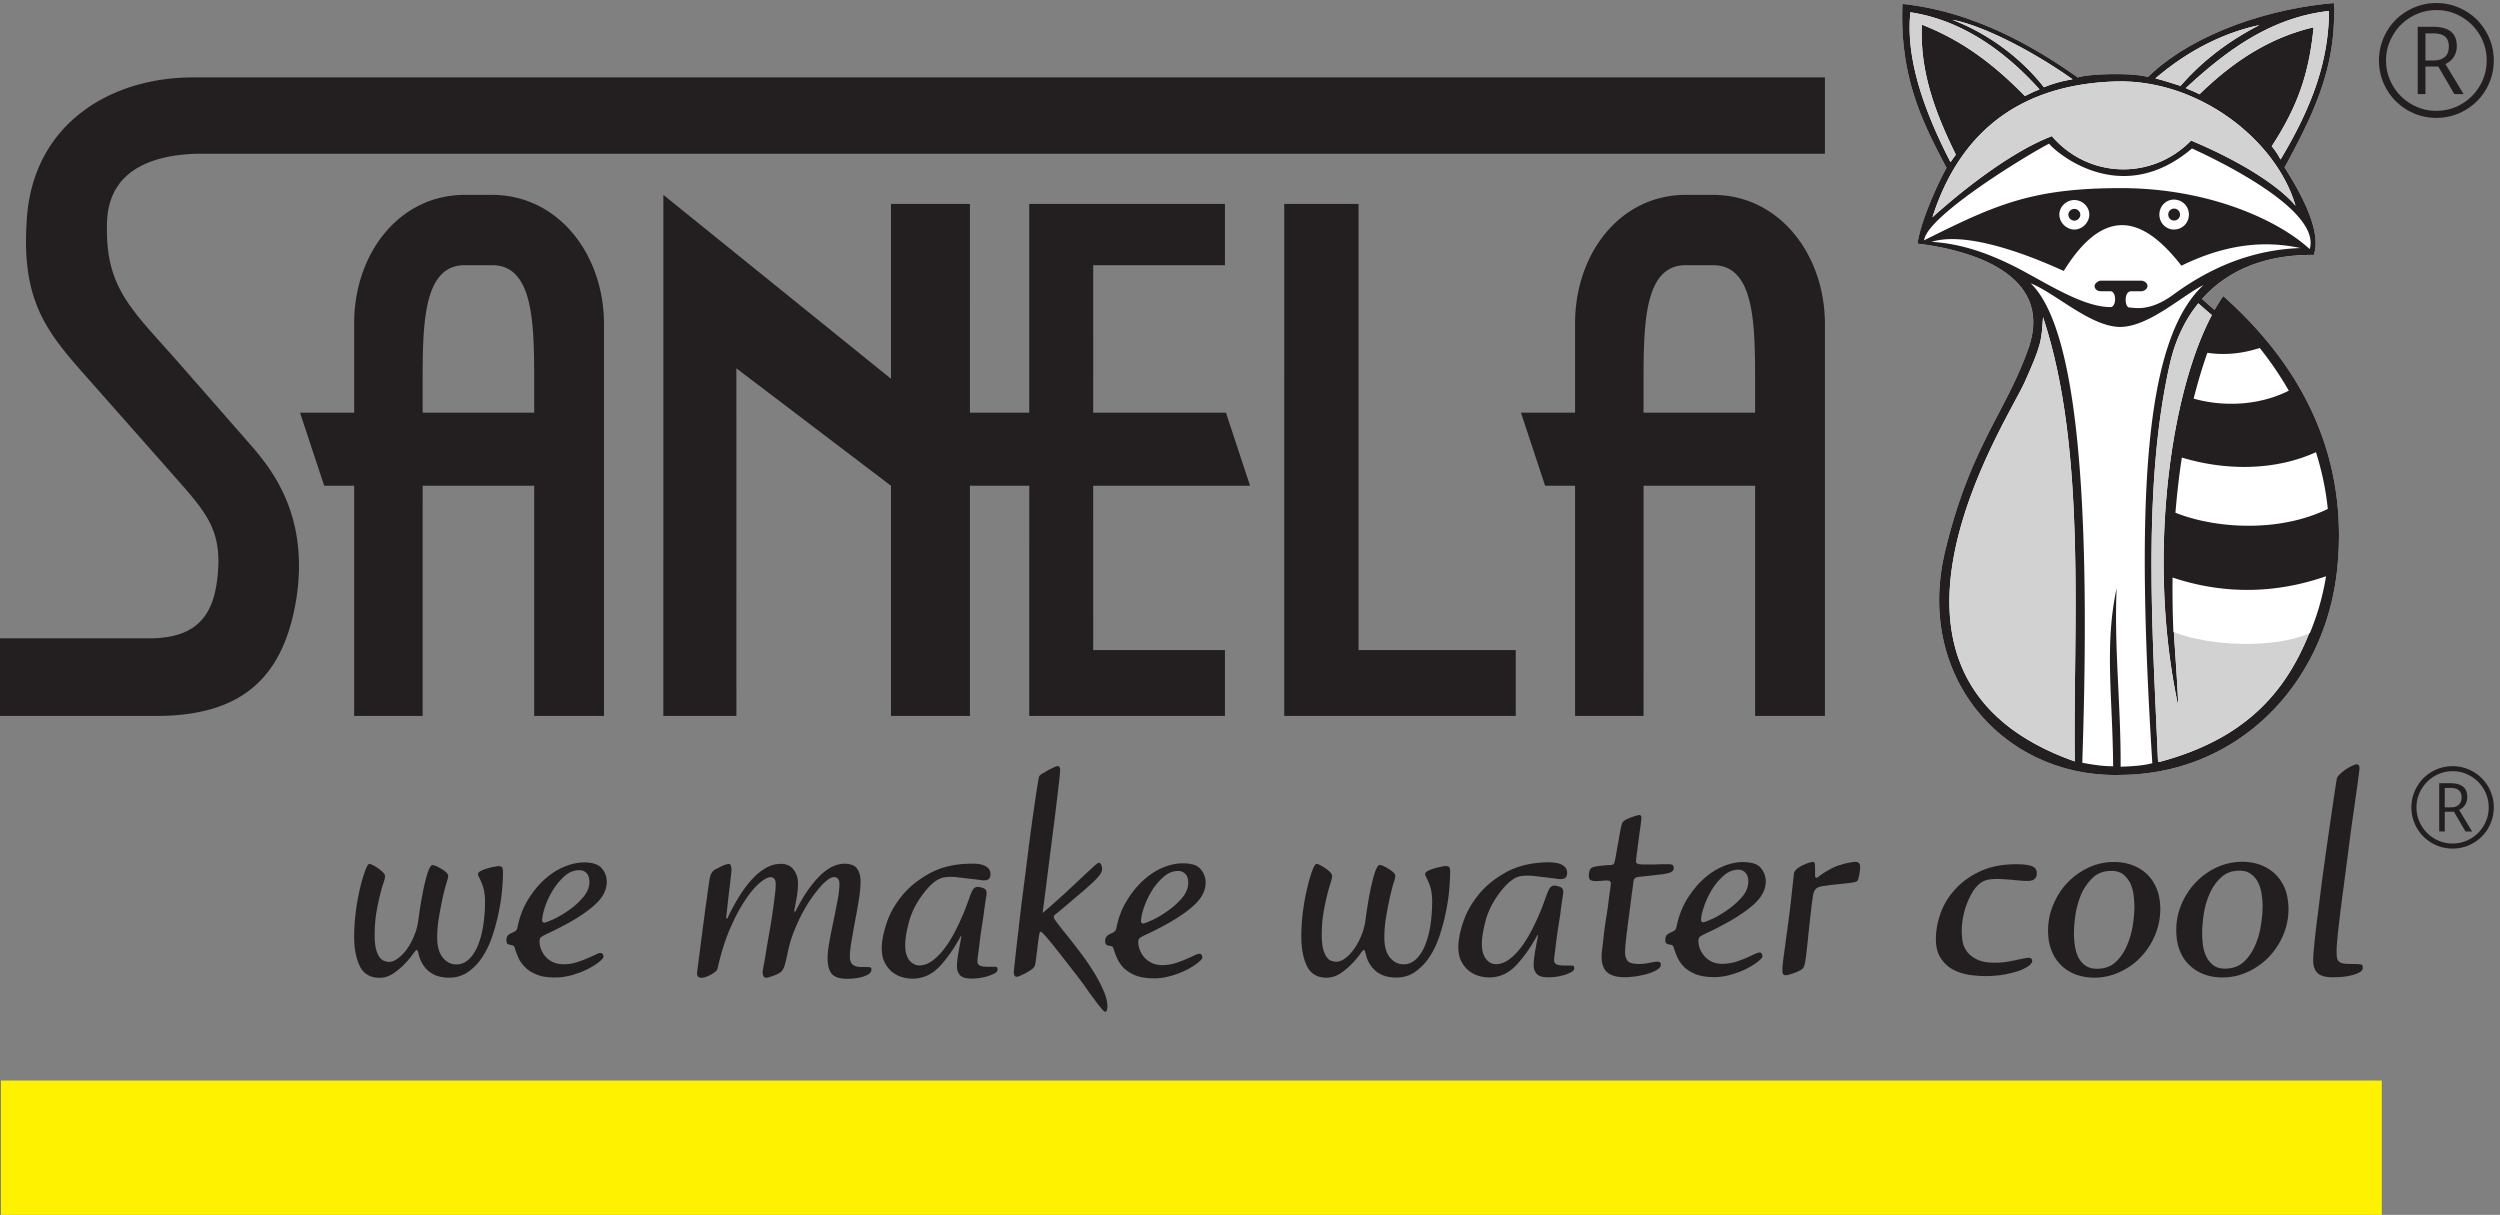 <svg width="377.947" height="183.667" xmlns="http://www.w3.org/2000/svg"><rect width="100%" height="100%" fill="#808080" stroke="none"/><path d="M2527.17 1044.41c-3.38-4.85-6.67-10.11-9.86-15.78-3.65 3.09-9.01 7.8-14.31 12.5 27.13 30.53 68.51 50.6 126.99 50.07 10.14 28.02-18.13 75.82-33.2 99.46 34.55 63.11 59.11 115.72 56.09 186.83-80.65-7.01-164.28-38.06-211.37-84.15-15.86 5.12-67.83 3.94-79.65-.5-62.11 44.09-128.22 76.14-199.33 83.66-3.54-83.16 23.02-135.25 50.07-186.33-12.85-23.37-29.8-63.17-33.05-86.15 62.94-7.54 156.02-35.92 125.73-120.219-26.44-73.574-65.51-110.528-94.18-228.906-35-144.532 68.13-258.782 199.85-254.778 136.32 1.203 235.09 107.559 246.24 239.668 12.5 141.25-56.67 239.309-130.02 304.625" style="fill:#fff;fill-opacity:1;fill-rule:nonzero;stroke:none" transform="matrix(.133 0 0 -.133 0 183.667)"/><path d="M2464.6 1137.06c0-3.8 3-6.81 6.62-6.81 3.81 0 6.79 3.01 6.79 6.81 0 3.81-2.98 6.82-6.79 6.82-3.62 0-6.62-3.01-6.62-6.82" style="fill:#231f20;fill-opacity:1;fill-rule:nonzero;stroke:none" transform="matrix(.133 0 0 -.133 0 183.667)"/><path d="M2472.8 798.145c1.74 21.574 4.16 42.492 7.27 62.714 51.72-15.613 107.3-14.472 152.43 6.106 6.65-21.027 11.25-42.629 13.48-64.492-55.76-27.297-128.45-22.278-173.18-4.328zm152.74-136.836c-1.19-.528-2.5-.977-3.75-1.473 1 .398 2.06.742 3.02 1.16-26.66-66.125-71.58-119.324-168.67-145.683a105.38 105.38 0 0 0-3.13-.333c-5.65 134.68-16.77 292.071 8.08 426.27a649.504 649.504 0 0 0 5.46 26.516c5.7 25.027 16.21 48.654 32.23 68.384 5.64-5 11.42-10.04 15.38-13.31-44.65-84.625-67.99-247.203-46.92-394.957 2.41-16.817 5.23-33.496 8.82-49.797-1.15 28.992-3.36 56.269-5.09 84.434 1.14-.457 2.4-.879 3.59-1.317-1.39.508-2.83 1.004-4.13 1.543-.83 21.035-1.14 41.621-.91 61.758 50.43-16.926 109.82-21.074 174.43 1.426-3.48-21.719-9.53-43.352-18.41-64.621zm-215.08-151.856c.49 68.633-7.51 135.246-4.52 202.863-14.02-65.117-4.49-123.722-3.98-202.355-11.53 0-21.55 1.504-35.08 3.992 11.53 339.113-12.03 499.897-58.61 544.977 28.08-11.16 67.13-48.58 100.68-49.59 33.07-.5 71.18 35.54 95.68 47.59-68.63-63.61-76.64-249.938-58.12-543.461-9-2.5-20.53-3.508-36.05-4.016zm-52.09 6.016c-269.98 95.168-77.15 385.683-57.11 430.761 20.04 44.583 19.04 47.579 21.04 74.13 50.3-151.071 33.96-355.157 36.07-504.891zm-162.78 590.551c31.55 10.02 87.64-4.52 150.25-33.07 46.59 75.15 90.65 61.61 133.73 6.01 42.08 20.53 86.67 30.56 135.26 20.04-57.62-2.01-104.71-24.05-143.25-52.09-28.08-21.04-45.6-15.52-51.11-15.52-5.5 0-6.52 18.52 2.01 18.52h11.51c3.02 0 7.03 2.5 7.03 6.01s-4.01 6.01-7.03 6.01h-46.08c-2.5 0-7.01-2.99-7.01-6.01 0-3.51 2.99-6.01 7.01-6.01h11.02c7.01 0 7.01-18.02 0-18.02-29.55 0-67.61 24.03-101.17 42.07-34.06 18.03-67.13 30.06-102.17 32.06zm179.3 31.04c0-9.01-8.01-17.02-17.03-17.02-9.01 0-17.03 8.01-17.03 17.02 0 9.03 8.02 16.53 17.03 16.53 9.02 0 17.03-7.5 17.03-16.53zm113.2 0c0-9.51-7.52-17.02-17.03-17.02-9.02 0-16.53 7.51-16.53 17.02 0 9.52 7.51 17.03 16.53 17.03 9.51 0 17.03-7.51 17.03-17.03zm-158.79 80.65c-1.18-1.19 76.45-78.49 162.3-5.51 29.61-13.52 147.06-69.9 133.79-114.38-35.66 32.82-114.68 69.31-214.45 69.31-101.56 0-142.77-18.88-223.82-59.34 2.98 27.44 116.34 96.74 142.18 109.92zm75.14 70.63c94.17 3 182.83-66.12 204.86-141.25-20.52 24.53-67.12 52.59-118.71 74.12-44.59-45.59-116.89-43.25-158.28 5.01-37.07-14.02-87.15-48.58-135.74-92.16 35.08 109.19 113.21 151.27 207.87 154.28zm-232.91 78.63c53.11-8.01 102.68-38.57 146.76-87.65-5.5-2-11.53-5.01-16.53-7.51-36.06 36.56-71.13 63.11-117.2 81.14-2.5-53.09 15.01-99.68 38.57-147.75l-6.01-8.53c-30.55 59.11-51.1 118.21-45.59 170.3zm184.34-76.13c-12.54-2.01-22.55-5.01-32.57-9.02-25.03 32.06-62.11 60.61-104.18 76.64 28.54-5.01 82.64-29.56 136.75-67.62zm212.36 61.61c-37.07-19.03-66.62-42.57-89.65-69.12-9.51 3-18.53 6.01-28.55 8.52 38.06 32.56 78.63 52.09 118.2 60.6zm24.04-152.77c-3 5.52-5.5 9.51-10.01 15.03 31.05 47.58 42.57 85.15 47.59 135.23-49.59-11.51-91.17-38.56-129.74-76.14-5.5 3.02-11.51 5.01-15.53 7.02 44.59 41.07 95.17 80.15 162.79 87.66-.5-56.6-18.52-107.7-55.1-168.8zm-23.68-214.258c12.26-15.344 23.34-31.594 33.06-48.547-34.99-17.656-76.14-18.152-108.17-9.023 4.55 18.078 9.75 35.449 15.59 52.089 19.98-3.007 40.06-.898 59.52 5.481zm-41.42 58.988c-3.38-4.85-6.67-10.11-9.86-15.78-3.65 3.09-9.01 7.8-14.31 12.5 27.13 30.53 68.51 50.6 126.99 50.07 10.14 28.02-18.13 75.82-33.2 99.46 34.55 63.11 59.11 115.72 56.09 186.83-80.65-7.01-164.28-38.06-211.37-84.15-15.86 5.12-67.83 3.94-79.65-.5-62.11 44.09-128.22 76.14-199.33 83.66-3.54-83.16 23.02-135.25 50.07-186.33-12.85-23.37-29.8-63.17-33.05-86.15 62.94-7.54 156.02-35.92 125.73-120.219-26.44-73.574-65.51-110.528-94.18-228.906-35-144.532 68.13-258.782 199.85-254.778 136.32 1.203 235.09 107.559 246.24 239.668 12.5 141.25-56.67 239.309-130.02 304.625" style="fill:#231f20;fill-opacity:1;fill-rule:nonzero;stroke:none" transform="matrix(.133 0 0 -.133 0 183.667)"/><path d="M2351.05 1136.91c0-3.6 3.2-6.8 6.81-6.8 3.61 0 6.82 3.2 6.82 6.8 0 3.61-3.21 6.62-6.82 6.62-3.61 0-6.81-3.01-6.81-6.62M2834.65 1312.21c0 11.68-2.93 22.59-8.76 32.73-5.84 10.13-13.85 18.11-23.95 23.89-10.14 5.78-20.98 8.69-32.56 8.69-11.68 0-22.61-2.94-32.72-8.78-10.15-5.83-18.1-13.84-23.9-23.97-5.76-10.15-8.66-21-8.66-32.56 0-11.47 2.8-22.23 8.47-32.25 5.62-9.99 13.51-18.03 23.64-24.02 10.14-5.99 21.19-8.98 33.17-8.98 12.01 0 23.11 3.02 33.24 9.05 10.12 6.01 17.99 14.01 23.62 24.03 5.6 10.03 8.41 20.76 8.41 32.17m-8.06 0c0-10.3-2.58-19.85-7.74-28.66-5.15-8.8-12.1-15.76-20.88-20.91-8.77-5.12-18.28-7.68-28.59-7.68-10.32 0-19.86 2.56-28.66 7.72s-15.74 12.12-20.86 20.89c-5.13 8.79-7.71 18.34-7.71 28.64 0 10.11 2.58 19.67 7.74 28.58 5.15 8.89 12.15 15.92 20.97 21.06 8.8 5.11 18.31 7.67 28.52 7.67 10.49 0 20.14-2.63 29.03-7.98 8.9-5.34 15.79-12.36 20.75-21.11 4.94-8.74 7.43-18.16 7.43-28.22m-36.8-38.21h10.5l-20.58 34.16c4.16 1.97 7.36 4.7 9.57 8.2 2.26 3.53 3.34 7.57 3.34 12.12 0 7.48-2.27 13.02-6.82 16.61-4.6 3.59-11.01 5.39-19.31 5.39h-18.3V1274h8.78v31.31h14.57zm-10.69 42.27c-2.99-2.68-7.14-4.02-12.42-4.02h-9.71v30.76h9.52c11.42 0 17.11-4.98 17.11-14.93 0-5.17-1.48-9.12-4.5-11.81" style="fill:#231f20;fill-opacity:1;fill-rule:nonzero;stroke:none" transform="matrix(.133 0 0 -.133 0 183.667)"/><path d="M2450.03 1291.85c10.02-2.51 19.04-5.52 28.55-8.52 23.03 26.55 52.58 50.09 89.65 69.12-39.57-8.51-80.14-28.04-118.2-60.6m34.55-11.03c44.59 41.07 95.17 80.15 162.79 87.66-.5-56.6-18.52-107.7-55.1-168.8-3 5.52-5.5 9.51-10.01 15.03 31.05 47.58 42.57 85.15 47.59 135.23-49.59-11.51-91.17-38.56-129.74-76.14-5.5 3.02-11.51 5.01-15.53 7.02m-152.27-54.6c41.39-48.26 113.69-50.6 158.28-5.01 51.59-21.53 98.19-49.59 118.71-74.12-22.03 75.13-110.69 144.25-204.86 141.25-94.66-3.01-172.79-45.09-207.87-154.28 48.59 43.58 98.67 78.14 135.74 92.16m-115.19-29.55c-30.55 59.11-51.1 118.21-45.59 170.3 53.11-8.01 102.68-38.57 146.76-87.65-5.5-2-11.53-5.01-16.53-7.51-36.06 36.56-71.13 63.11-117.2 81.14-2.5-53.09 15.01-99.68 38.57-147.75l-6.01-8.53m2 161.79c42.07-16.03 79.15-44.58 104.18-76.64 10.02 4.01 20.03 7.01 32.57 9.02-54.11 38.06-108.21 62.61-136.75 67.62m139.25-842.991c-2.11 149.734 14.23 353.82-36.07 504.891-2-26.551-1-29.547-21.04-74.13-20.04-45.078-212.87-335.593 57.11-430.761m140.41 520.681c5.63-5.01 11.41-10.04 15.37-13.31-49.74-94.254-73.21-285.289-38.09-444.754-1.15 28.992-3.36 56.269-5.09 84.434 37.42-15.254 111.5-19.95 153.84-1.524-26.66-66.125-71.58-119.324-168.67-145.683-1.17-.137-2.22-.243-3.13-.333-6.01 143.641-18.28 313.157 13.54 452.786 5.71 25.027 16.22 48.644 32.23 68.384" style="fill:#d3d2d2;fill-opacity:1;fill-rule:nonzero;stroke:none" transform="matrix(.133 0 0 -.133 0 183.667)"/><path d="M1916.22 1159.46h30.69c75.63 0 127.46-67.74 127.46-147.07V567.141h-79.36v261.687h-126.79l-.03-261.687h-77.82v261.687h-34.07l-27.47 83.067h61.54v101.575c0 79.33 51.11 145.99 125.85 145.99zm78.79-247.546v31.113c0 68.943 0 136.633-48.1 136.513h-30.69c-48.03 0-48.03-68.31-48.03-137.255v-30.371h126.82zm-535.23 237.246h84.48V642.043h178.67v-74.902h-263.15zm-705.753 10.3 258.743-209.019v198.699l89.73.02V911.914h67.43v237.246h222.44v-69.62h-149.73V911.914h150.87l27.42-83.086h-178.32l.03-186.785h149.73v-74.902h-222.44l.01 261.687h-67.44V567.141h-89.73v261.687L837.023 962.297l.032-395.156h-83.047ZM.004 655.371H169.78c53.524 0 71.824 26.027 76.926 65.402 7.148 55.293-10.488 75.743-46.562 116.563L93.031 958.535C49.52 1007.77 24.625 1043.53 30.394 1130.6c6.665 111.22 97.336 162.36 188.52 162.36l1855.456.01v-86.76H224.645c-56.352-1.48-103.055-21.48-103.055-81.53-1.477-72.67 29.125-96.26 83.789-158.672l78.555-89.707c23.937-27.348 66.757-79.328 53.406-172.746-14.082-93.399-62.664-136.414-160.145-136.414H.004Zm528.418 504.089h30.683c75.625 0 127.45-67.74 127.45-147.07V567.141h-79.352v261.687H480.41l-.027-261.687H402.57v261.687h-34.086l-27.457 83.067h61.543v101.575c0 79.33 51.094 145.99 125.852 145.99zm78.781-247.546v31.113c0 68.943 0 136.633-48.098 136.513h-30.683c-48.039 0-48.039-68.31-48.039-137.255v-30.371h126.82M571.688 390.059c.113-5.321-.247-12.063-.958-20-.609-8.079-1.925-16.649-3.746-25.579-1.82-8.91-4.101-17.8-7.125-26.859-2.89-8.902-6.722-16.883-11.179-23.973-4.59-7.019-10.004-12.789-16.285-17.238-6.27-4.449-13.598-6.781-22.055-6.781-3.629 0-7.223.5-10.969 1.312-3.637.868-6.992 2.469-10.012 4.61-1.199.699-2.281 1.668-3.375 2.64-1.074.989-2.027 1.918-2.992 3.161-.617.808-1.219 1.679-1.828 2.546-.613.813-1.199 1.774-1.711 2.731-.808 1.582-1.668 3.383-2.269 5.312-.614 1.438-1.086 3.137-1.43 4.848-.609 2.852-1.348 4.301-2.066 4.301-.625 0-2.04-1.449-4.086-4.301-2.036-2.879-4.977-6.57-8.809-10.719-5.063-5.211-9.887-9.211-14.574-12.191-4.703-2.938-9.653-4.359-14.824-4.359-10.508 0-17.989 4.359-22.297 13.058-4.352 8.774-6.532 20.082-6.532 34.203 0 8.66.614 17.949 1.832 27.598a250.084 250.084 0 0 0 4.805 26.742c1.922 7.961 3.84 14.731 5.813 19.887 1.929 5.34 3.48 7.957 4.918 7.957.851 0 2.281-.574 4.218-1.531 1.946-.989 3.965-2.18 6.032-3.743.566-.371 1.07-.75 1.421-1.082.5-.382.864-.754 1.36-1.105.953-.731 1.672-1.445 2.535-2.305 1.43-1.531 2.172-2.988 2.172-4.316 0-1.348-.606-3.867-1.82-7.735-1.364-3.847-2.68-8.539-4.086-14.418-1.465-5.808-2.891-12.582-4.106-20.16-1.219-7.609-1.808-15.781-1.808-24.84 0-5.769.453-10.582 1.293-14.57.972-3.859 2.179-6.98 3.605-9.25 1.602-2.43 3.289-4 5.348-4.969 2.023-.859 4.093-1.339 6.136-1.339 3.278 0 6.629 1.339 10.114 3.988 3.484 2.512 6.886 5.898 9.898 10.109a70.25 70.25 0 0 1 4.348 6.871v.149c1.418 2.371 2.636 5.062 3.851 7.832 2.379 5.531 4.094 11.437 4.91 17.449 2.543 18.809 5.196 34 8.227 45.941 2.879 11.817 5.672 17.696 8.066 17.696.957 0 2.422-.36 4.336-1.289 1.926-.852 3.981-1.973 6.02-3.164 2.066-1.172 3.734-2.52 5.305-3.985 1.464-1.414 2.175-2.879 2.175-4.207 0-.5-.097-1.308-.453-2.637-.402-1.339-.851-3.125-1.597-5.304-1.325-4.34-2.754-9.762-4.207-16.422-1.434-6.598-2.891-13.828-4.215-21.789-.742-3.981-1.203-7.961-1.567-11.828a135.73 135.73 0 0 1-.507-11.813c0-10.008 2.179-17.597 6.425-22.769 4.211-5.192 9.379-7.719 15.532-7.719 5.164 0 9.863 1.918 13.968 5.758 4.09 3.761 7.582 9.062 10.258 15.582 2.77 6.621 4.801 14.211 6.125 22.758 1.363 8.691 2.07 17.871 2.07 27.761 0 4.91-.472 9.008-1.214 12.481-.856 3.527-1.809 6.429-2.782 8.84-1.062 2.285-1.922 4.218-2.734 5.793-.871 1.55-1.215 2.769-1.215 3.738 0 1.32 1.055 2.512 3.363 3.586 2.301 1.219 4.832 2.176 7.575 2.918 1.339.449 2.66.715 3.988 1.086 1.219.39 2.527.586 3.73.691.618.156 1.125.274 1.575.363.367 0 .738.145.953.145.258.137.511.137.711.137.504.097.757.097 1.015.097 2.285 0 3.75-.468 4.449-1.433.711-1.086.958-2.629.958-4.953zm1659.642-51.938c-.96-5.32-1.44-10.492-1.44-15.43 0-3.742.37-7.703.97-11.8.72-4.25 2.41-8.102 5.17-11.832 2.77-3.629 6.76-6.618 11.82-9.047 5.16-2.282 12.19-3.5 21.08-3.332 1.34 0 2.79 0 4.47.242 1.67 0 3.62.207 5.55.469 1.93.238 4 .578 5.91.949 1.79.351 3.71.719 5.52 1.058 3.74.84 7.02 1.563 10.02 2.082 2.88.602 4.71.809 5.44.809 1.07 0 2.03-.207 2.84-.809.88-.519 1.23-1.468 1.23-2.789 0-1.769-1.33-3.742-4.07-5.769-2.77-1.922-6.55-3.891-11.21-5.57-4.87-1.653-10.37-3-16.79-4.223-6.38-1.078-13.35-1.668-20.94-1.668-5.94 0-12.2.488-18.83 1.41-6.49 1.109-12.66 3.07-18.19 6.051-5.65 3.039-10.22 7.348-13.86 12.918-3.75 5.64-5.51 12.89-5.51 21.789 0 9.652 1.76 19.422 5.38 29.332v.121c3.62 10 9.14 19.039 16.76 27.227 7.5 8.324 17 15.082 28.44 20.375 11.56 5.285 25.19 7.91 40.85 7.91 3.65 0 6.98-.106 9.77-.457 2.89-.364 5.34-.852 7.38-1.563 4.1-1.32 6.12-4.101 6.12-8.301 0-5.812-3.47-8.695-10.61-8.695-1.07 0-3.14 0-5.87.246-2.9.207-6.03.469-9.67.852-3.5.359-6.96.566-10.58.808-3.53.262-6.4.364-8.69.364-3.37 0-6.42-.235-8.81-.606-.84-.09-1.56-.332-2.27-.469-2.92-.742-5.55-2.023-8.1-3.972-3.12-2.531-6-5.781-8.57-9.981a92.455 92.455 0 0 1-6.38-13.39c-1.92-4.809-3.24-9.91-4.33-15.309zm454.44-57.262c0-1.808-.97-3.371-3.01-4.687-2.06-1.332-4.71-2.422-7.97-3.402a81.36 81.36 0 0 0-10.74-2.02 120.12 120.12 0 0 0-12.01-.609c-8.45-.141-14.38 1.57-17.77 4.8-3.24 3.149-4.92 8.098-4.92 14.579 0 3.269.37 8.949 1.17 16.89.74 7.981 1.83 17.352 3.13 28.231 1.48 10.839 2.91 22.89 4.6 36.16 1.69 13.351 3.65 26.984 5.54 41.094 2.08 14.074 4.13 28.332 6.17 42.531 2.08 14.344 4.1 27.976 6.14 40.965.14 1.582 1.33 3.39 3.36 5.312 2.08 2.07 4.36 3.86 6.78 5.567 2.52 1.671 5.05 3.125 7.48 4.21 2.25 1.083 3.97 1.708 4.92 1.708 2.16 0 3.36-1.465 3.36-4.356 0-.703-.61-5.684-1.8-14.949-1.33-9.262-2.89-20.949-4.93-34.953-2.06-14.121-4.12-29.52-6.26-46.426a8896.87 8896.87 0 0 0-6.28-47.844c-2.05-15.172-3.62-28.691-4.94-40.25-1.2-11.691-1.83-19.422-1.83-23.519 0-2.891.14-5.262.38-7.231.25-1.769.96-3.351 2.05-4.449 1.22-1.07 2.89-1.922 5.17-2.43 2.34-.359 5.45-.57 9.54-.57 5.9 0 9.51-.242 10.84-.609 1.21-.493 1.83-1.704 1.83-3.743zm-115.84 48.461c-1.2-8.082-3.39-15.781-6.62-23.14-3.17-7.352-7.49-13.66-12.94-18.68-5.52-5.051-12.5-7.469-21.2-7.59-5.26 0-9.65 1.172-13.01 3.692a26.429 26.429 0 0 0-8.06 9.507c-1.97 3.891-3.26 8.34-4 13.071-.59 4.82-.97 9.64-.97 14.351 0 1.559 0 3.117.14 4.699.11 1.661.11 3.34.38 5.18.23 3.52.7 7.34 1.29 11.309 1.19 8.203 3.5 15.922 6.63 23.152 3.11 7.34 7.48 13.52 13.05 18.664 5.41 5.207 12.51 7.735 21.04 7.735 5.33 0 9.66-1.211 13.05-3.875 3.48-2.493 6.16-5.782 8.09-9.622 1.93-3.984 3.24-8.343 3.95-13.144.75-4.809 1.09-9.5 1.09-14.219 0-6.019-.59-13.039-1.91-21.09zm27.36 41.481c-2.68 6.469-6.41 12.129-11.23 16.738-4.7 4.453-10.36 7.941-16.74 10.363-6.38 2.332-13.39 3.485-20.86 3.485-2.05 0-3.95-.137-5.87-.235-.16 0-.42 0-.52-.105-1.56-.129-3-.371-4.7-.606-1.68-.207-3.5-.617-5.2-1.086-1.79-.359-3.57-.957-5.41-1.57-2.29-.734-4.56-1.699-6.86-2.656-9.03-4.199-16.88-9.758-23.77-16.887-6.73-7.004-12.28-15.301-16.39-24.844-4.07-9.488-6.11-19.468-6-29.988 0-8.66 1.32-16.39 3.95-22.91 2.57-6.629 6.28-12.18 11.13-16.75 4.8-4.559 10.31-8.031 16.72-10.359 6.39-2.442 13.4-3.481 20.86-3.481 9.91 0 19.26 2.02 28.46 6.262 9.04 4.098 16.98 9.769 23.88 16.738 6.83 7.141 12.27 15.289 16.39 24.828 4.09 9.524 6.15 19.543 6.15 30-.12 8.84-1.47 16.422-3.99 23.063zm-173-41.731c-1.3-8.039-3.48-15.789-6.74-23.16-3.12-7.351-7.47-13.609-12.87-18.66-5.47-4.961-12.54-7.488-21.25-7.488-5.17 0-9.51 1.226-12.98 3.636-.85.571-1.73 1.172-2.44 1.93-1.43 1.461-2.88 2.992-4 4.801-.6.851-1.17 1.832-1.66 2.781-.99 1.93-1.67 4.09-2.4 6.27-.59 2.179-1.1 4.441-1.45 6.879a92.79 92.79 0 0 0-1.07 14.203c0 6.039.58 13.148 1.79 21.34 1.3 8.089 3.5 15.796 6.6 23.179 3.3 7.219 7.61 13.344 13.06 18.571 5.4 5.156 12.53 7.664 21.2 7.664 2.52 0 4.96-.223 7.12-.957 2.17-.594 4.09-1.446 5.91-2.762.83-.723 1.67-1.438 2.38-2.16 1.59-1.446 2.92-3.145 4.01-4.824.6-.848 1.2-1.836 1.72-2.793.45-.961.9-2.032 1.27-2.981a46.179 46.179 0 0 0 2.55-10.129 94.916 94.916 0 0 0 1.08-14.238c0-6.031-.61-13.012-1.83-21.102zm27.27 41.481a96.317 96.317 0 0 1-2.18 4.699 50.602 50.602 0 0 1-5.54 8.441c-1.09 1.211-2.18 2.52-3.36 3.606-4.84 4.539-10.51 7.969-16.9 10.351-6.36 2.313-13.25 3.504-20.86 3.504-9.97 0-19.5-2.156-28.53-6.238-2.19-1.105-4.35-2.18-6.53-3.43-4.25-2.5-8.2-5.273-11.79-8.398-1.84-1.582-3.65-3.133-5.36-4.961-6.82-7.074-12.3-15.414-16.33-24.945-4.12-9.41-6.18-19.399-6.18-29.918 0-8.774 1.31-16.371 4-22.973.7-1.73 1.43-3.289 2.18-4.848 1.56-3.019 3.49-5.769 5.51-8.3 1.1-1.2 2.18-2.411 3.39-3.641 4.79-4.559 10.48-8.059 16.73-10.359 6.52-2.282 13.37-3.481 21-3.481 9.75 0 19.16 2.149 28.32 6.25 9.15 4.121 17.13 9.762 23.88 16.75 6.85 7.129 12.3 15.32 16.37 24.84 4.1 9.539 6.16 19.512 6.16 30.02 0 8.789-1.31 16.378-3.98 23.031zm-803.18 19.652c0-5.418-.35-12.039-1.05-20.125-.61-8.09-1.97-16.527-3.75-25.449-1.82-8.988-4.09-17.938-7.13-26.899-2.89-8.902-6.61-16.968-11.22-23.96-4.55-7.09-9.98-12.75-16.24-17.211-6.28-4.59-13.65-6.758-22.06-6.758-1.79 0-3.64.097-5.44.34-.57 0-1.19.16-1.83.25-1.17.109-2.49.347-3.71.718-3.62.86-7.01 2.43-10 4.461-1.56 1.09-3.02 2.301-4.35 3.739-1.22 1.211-2.32 2.41-3.22 3.832-.26.257-.51.519-.62.757-2.42 3.493-4.24 7.852-5.41 12.891a11.25 11.25 0 0 1-.62 2.18c-.14.613-.35 1.082-.6 1.441 0 .352-.24.488-.36.59-.14.141-.24.238-.48.238-.11 0-.27 0-.52-.238-.24-.102-.57-.461-.94-.949-.82-.719-1.67-1.832-2.65-3.262-.96-1.449-2.18-3.019-3.65-4.801a327.467 327.467 0 0 0-5.16-5.906c-5.04-5.062-9.85-9.16-14.56-12.082-4.59-2.891-9.64-4.34-14.81-4.34-10.51-.109-17.99 4.34-22.34 13.031-4.31 8.7-6.49 20.11-6.49 34.09 0 8.84.61 18 1.8 27.75 1.34 9.778 2.9 18.528 4.83 26.641 1.9 8.058 3.84 14.687 5.77 20.012 1.95 5.136 3.48 7.812 4.94 7.812.84 0 2.28-.5 4.21-1.445a64.84 64.84 0 0 0 6.05-3.711c2.04-1.457 3.84-2.891 5.3-4.465 1.45-1.551 2.16-3.016 2.16-4.375 0-1.426-.58-3.945-1.81-7.68-1.19-3.851-2.65-8.711-4.07-14.48-1.46-5.762-2.78-12.539-4.1-20.121-1.21-7.59-1.83-15.887-1.83-24.828 0-2.891.1-5.571.39-7.942.23-2.418.44-4.597.95-6.668.49-1.922.95-3.699 1.68-5.172.49-1.668 1.2-3 1.95-4.199.34-.601.82-1.109 1.2-1.578 1.18-1.57 2.49-2.66 4.06-3.254 2.18-.828 4.26-1.328 6.28-1.328 3.14 0 6.52 1.328 10 3.84 3.65 2.539 6.87 6.07 9.91 10.262.82 1.089 1.53 2.16 2.28 3.257 1.41 2.313 2.88 4.84 4.1 7.469a71.805 71.805 0 0 1 1.78 4.094c2.42 5.566 4.13 11.328 4.96 17.359 2.51 18.809 5.18 34.117 8.22 45.949 2.89 11.887 5.68 17.805 8.19 17.805.82 0 2.28-.461 4.21-1.301.97-.476 1.92-.976 3.02-1.425.96-.606 1.93-1.219 3-1.864 1.06-.547 1.92-1.152 2.79-1.875.96-.605 1.66-1.359 2.51-2.074 1.46-1.422 2.19-2.793 2.19-4.246 0-.809-.62-3.457-2.08-7.828-1.32-4.313-2.72-9.871-4.19-16.41a439.522 439.522 0 0 1-4.22-21.782c-1.31-7.949-2.05-15.789-2.05-23.64 0-10.102 2.16-17.68 6.37-22.738 4.2-5.211 9.39-7.75 15.57-7.75 5.31 0 9.87 1.937 13.97 5.679 4.1 3.848 7.62 9.051 10.24 15.68 2.79 6.609 4.83 14.199 6.19 22.758 1.3 8.582 2.01 17.851 2.01 27.742 0 4.82-.45 9.019-1.19 12.559-.82 3.46-1.83 6.371-2.79 8.66-1.06 2.414-1.94 4.336-2.75 5.898-.88 1.574-1.21 2.774-1.21 3.594 0 1.32 1.21 2.676 3.35 3.762 2.31 1.054 4.85 2.011 7.58 2.859 2.78.754 5.33 1.367 7.74 1.836 2.29.441 3.74.715 4.2.715 2.33 0 3.78-.481 4.5-1.535.7-1.016 1.05-2.676 1.05-4.856zm465.99 5.422v-.809c0-.402 0-.976-.1-1.738-.13-1.445-.38-3.117-.6-4.777-.35-1.848-.74-3.653-1.09-5.321-.38-1.582-.82-2.785-1.59-3.488-.35-.41-1.17-.859-2.5-1.101-1.2-.371-3.27-.715-6.04-1.071-2.63-.371-6.26-.711-10.82-1.23a406.15 406.15 0 0 1-17.5-2.051c-3.24-.32-5.67-.969-7.38-1.687-1.67-.59-3-1.911-4.07-3.582-.99-1.821-1.82-4.348-2.16-7.598-.46-3.281-1.13-7.621-1.7-12.902-.48-4.141-.82-7.848-1.32-11.469-.36-3.629-.73-6.981-1.1-10.11-.11-1.562-.34-3.019-.47-4.453-.37-3.027-.6-5.668-.82-8.199-.15-1.219-.26-2.43-.39-3.527-.36-3.352-.63-6.383-.97-9.274-.36-2.668-.6-5.179-.81-7.347-.26-1.43-.52-2.762-.65-3.86-.11-1.07-.37-2.179-.48-3.14-.59-2.75-1.22-4.7-1.76-5.653-1.01-1.429-2.32-2.539-4.11-3.367-.75-.492-1.69-.949-3.17-1.562-1.32-.649-2.76-1.079-4.45-1.707-1.57-.602-3.13-1.102-4.59-1.422-1.42-.489-2.64-.75-3.61-.75-1.55 0-2.67.5-3.39 1.461-.34.359-.43.961-.57 1.57 0 .609-.13 1.461-.13 2.289v2.059c0 2.05.5 6.371 1.31 13.25 1 6.882 2.07 15.171 3.41 25.05.74 5.082 1.41 10.262 2.18 15.801.7 5.531 1.44 11.442 2.16 17.512.72 5.976 1.4 12.277 2.02 18.398.74 6.168 1.31 12.407 2.08 18.578.23 1.563 1.31 3.125 3.12 4.68 1.84 1.582 3.84 2.899 6.28 4.121 2.42 1.094 4.69 2.02 6.97 2.891h.11c2.18.75 3.72 1.094 4.44 1.094.86 0 1.58-.246 2.08-.618.25-.242.38-.476.61-.847 0-.344.14-.821.14-1.203.11-.469.11-.965.11-1.414.1-1.692.1-3.743.1-6.289v-6.165l1.11-1.562c.82 0 2.39.969 4.68 2.773 2.3 1.711 6.14 4.2 11.71 7.336 1.57.868 3.6 1.825 6.22 2.918 2.72.989 5.45 1.797 8.23 2.649 2.9.859 5.56 1.453 8.09 1.804 2.53.5 4.45.715 5.77.715 1.84 0 3.24-.441 4.12-1.418.81-.965 1.29-2.41 1.29-4.238zm-177.64-45.703c2.06 6.308 4.94 12.656 8.69 18.949 3.7 6.258 8.18 11.695 13.47 16.395 5.2 4.695 10.83 7.136 17.13 7.136 3.13 0 5.8-1.082 7.94-3.398 2.2-2.176 3.28-5.555 3.28-10 0-6.274-2.42-12.203-7.27-17.813-4.93-5.562-10.49-10.511-16.63-14.722-6.14-4.348-11.9-7.61-17.34-10.141-5.54-2.387-8.67-3.707-9.65-3.707-1.8 0-2.76.938-2.76 2.731 0 3.277 1.06 8.23 3.14 14.57zm-1.58-31.91c.75.359 1.48.687 2.42 1.199.83.469 1.8.949 2.89 1.469 2.07.949 4.09 1.929 6.01 2.75 5.07 2.519 9.88 5.05 14.2 7.48 1.01.512 1.84.949 2.79 1.461.86.43 1.71.949 2.53 1.418 1.94 1.09 3.73 2.18 5.57 3.262 8.41 5.179 15.3 10.14 20.74 14.84 5.3 4.687 9.14 9.3 11.42 13.718 2.28 4.493 3.4 8.93 3.4 13.395 0 5.793-1.95 10.957-5.68 15.41-.47.606-.95 1.113-1.55 1.563-1.23.976-2.53 1.933-4.22 2.644-.76.246-1.46.609-2.31.852-.72.265-1.66.41-2.52.617-1.33.234-2.64.496-4.11.605-.11.145-.2.145-.36.145h-.21c-.75 0-1.44.098-2.2.098-.7.097-1.43.097-2.14.097h-.74c-7.15 0-14.58-1.562-22.44-4.805-7.81-3.269-15.28-8.074-22.29-14.46-7.11-6.379-13.39-14.258-19-23.391-5.57-9.16-9.41-19.52-11.74-31.109-.47-2.04-1.32-3.489-2.52-4.211-1.32-.821-2.63-1.571-4.34-2.168-1.55-.731-2.89-1.571-4.12-2.782-1.04-1.089-1.67-2.988-1.67-5.66 0-2.039.36-3.238 1.23-3.859.82-.602 1.77-.949 2.86-1.168 1.23-.231 2.18-.383 3.15-.652.82-.219 1.57-.95 2.06-2.008 1.08-4 2.65-8.09 4.46-12.102 1.78-3.969 4.44-7.68 7.8-11.082 3.5-3.226 7.99-6.008 13.4-8.187 5.41-2.012 12.3-3.121 20.48-3.121 6.38 0 12.89.941 19.53 2.91 6.66 1.922 12.55 4.218 17.74 6.84 5.27 2.832 9.51 5.46 12.88 8.089 3.26 2.782 4.92 4.711 4.92 6.02l-.82 2.769c-.6.864-1.41 1.34-2.66 1.34-1.33 0-3.34-.718-6.14-2.039-2.67-1.32-5.9-2.777-9.5-4.347-3.65-1.571-7.72-3.012-12.17-4.461a51.646 51.646 0 0 0-10.5-1.809c-1.19-.102-2.42-.254-3.61-.254-1.47 0-2.79.152-4.11.254-.95.109-1.93.25-2.88.5-.86.246-1.82.457-2.68.707-.92.262-1.93.602-2.78 1.07a26.806 26.806 0 0 0-8.29 6.379c-2.18 2.571-3.9 5.313-5.07 8.352-1.11 3.019-1.7 6-1.7 8.922 0 2.25.59 3.859 1.7 4.668.62.519 1.59 1.101 2.89 1.832zm-32.66 76.297c0-2.532-1.47-4.25-4.35-5.207-2.77-1.094-7.45-1.922-13.85-2.481-10.27-1.219-17.23-1.973-21-2.324-3.7-.359-5.89-1.688-6.37-4.207-.36-3.16-1.08-8.43-2.17-16.07-.94-7.54-2.03-15.75-3.13-24.329-1.21-8.55-2.17-16.73-3.15-24.582-.82-7.828-1.29-13.359-1.29-16.539 0-3.929.95-7.218 2.72-9.609 1.83-2.531 6.31-3.742 13.39-3.742 3.39 0 6.52.363 9.17.863 2.77.578 5.69 1.078 8.94 1.559 4.36.711 6.47-.34 6.47-3.032 0-2.277-1.4-4.23-4.45-6.007-2.88-1.782-6.51-3.372-10.72-4.602-4.21-1.191-8.79-2.129-13.46-2.891-4.86-.609-9.07-.949-12.69-.949-8.69 0-15.18 1.809-19.52 5.5-4.35 3.649-6.52 9.801-6.52 18.231 0 2.07.26 5.441.86 10 .61 4.699 1.2 10.019 1.82 15.789.7 5.789 1.55 11.961 2.53 18.191 1.05 6.16 1.92 12.09 2.52 17.399.71 5.41 1.32 9.96 1.94 13.949.45 3.871.84 6.429.84 7.492 0 1.219-.39 1.922-.84 2.527-.62.617-1.94.852-4.02.852-1.08 0-3.23-.129-6.11-.352-3.03-.246-4.96-.383-5.81-.383-1.81 0-3.71.383-5.51.84-1.85.618-2.69 2.285-2.69 5.207 0 5.664 1.56 8.907 4.96 9.864 3.24 1.082 8.91 1.836 16.89 2.285 3.58 0 5.77.496 6.51 1.445.72 1.094 1.29 3.504 2.03 7.617 1.33 7.578 2.39 13.836 3.36 18.907.86 5.058 1.56 9.043 2.2 12.078.56 2.988 1.07 5.156 1.58 6.613.45 1.328.96 2.293 1.67 3.008.95.847 2.27 1.679 4.1 2.664 1.81.812 3.74 1.672 5.66 2.265 1.92.735 3.75 1.348 5.3 1.672 1.58.516 2.65.731 2.99.731 1.69 0 2.44-1.055 2.44-3.34 0-1.328-.37-4.363-.98-9.063-.7-4.695-1.31-9.777-2.06-15.078-.7-5.39-1.32-10.468-2.02-15.3-.61-4.817-.98-7.942-.98-9.512l.13-2.07 1.55-1.075c.97-.351 2.31-.597 4.36-.703 1.92-.097 4.59-.097 7.93-.097 2.55 0 5.56 0 9.1.097 3.54.106 6.69.254 9.36.254h4.45c1.57 0 3-.254 4.1-.754 1.22-.359 1.82-1.562 1.82-3.601zm-113.06-113.911c0-.468-.11-.968-.26-1.457-.09-.359-.34-.562-.59-.972-.36-.36-.71-.828-1.21-1.168-.48-.403-1.07-.641-1.67-.981-1.34-.742-2.69-1.332-4.11-1.922-1.31-.589-2.89-1.097-4.44-1.449a57.836 57.836 0 0 0-9.52-1.929c-3.28-.379-5.7-.489-7.27-.489-6.62 0-11.09 1.199-13.51 3.867-2.38 2.5-3.58 5.903-3.58 10.122 0 3.609.49 8.062 1.33 13.5.85 5.281 2.14 12.062 3.71 20.152l-.71.539c-3.84-7.07-7.82-13.59-11.93-19.359-1.56-2.18-3.15-4.231-4.7-6.274-1.57-1.969-3.14-3.879-4.71-5.656-1.07-1.211-2.18-2.442-3.24-3.5-8.55-9.043-18.71-13.5-30.39-13.5-3.85 0-7.8.598-11.93 1.777-4.09 1.231-7.93 3.27-11.33 6.02-3.4 2.832-6.26 6.422-8.44 10.75-2.17 4.351-3.25 9.64-3.25 15.902 0 8.34 1.92 17.981 5.76 29.18 3.86 11.219 9.91 21.687 18.11 31.57 8.18 9.789 18.82 18.231 31.92 25.231 13.14 6.828 28.92 10.351 47.39 10.468 1.32 0 3.28-.117 5.66-.379 2.43-.238 4.56-.734 6.88-1.464 2.06-.852 3.96-2.051 5.57-3.704 1.65-1.699 2.37-3.875 2.37-6.503 0-4.735-2.37-7.118-7.1-7.118-1.46 0-3.73.235-6.86.743-3.24.351-6.64.808-10.51 1.308-3.71.332-7.48.828-11.04 1.317-3.65.371-6.66.605-8.95.605-2.17 0-4.48-.105-6.74-.34-2.31-.265-4.68-.851-7.02-1.933a35.13 35.13 0 0 1-7.68-5.344c-2.83-2.246-5.82-5.629-9.31-9.86-8.43-10.738-14.1-21.707-17.24-32.898-.75-2.77-1.46-5.441-1.92-7.961-.59-2.551-1.08-4.937-1.46-7.238-.37-2.289-.68-4.449-.82-6.531-.27-2.04-.27-3.938-.27-5.782 0-1.769.17-3.468.27-5.027.24-1.602.45-3.16.96-4.461.35-1.461.81-2.68 1.42-3.859.53-1.25 1.23-2.411 1.92-3.371 3.15-3.969 6.93-6.02 11.48-6.02 5.07 0 10.01 1.809 14.97 5.398 4.82 3.614 9.5 8.301 13.96 14.223a152.082 152.082 0 0 1 12.4 20.399c3.88 7.582 7.37 15.402 10.61 23.449 1.82 4.742 3.24 8.73 4.35 11.82 1.2 3.27 2.18 5.922 3.13 8 .85 2.031 1.78 3.473 2.9 4.449.95 1.051 2.41 1.571 4.23 1.571 1.43 0 3.39-.52 6.02-1.329 2.63-.98 3.95-2.921 3.95-6.019 0-.492-.35-2.563-.81-6.051-.6-3.601-1.22-8.09-1.94-13.25-.58-5.32-1.46-10.98-2.51-17.238-.99-6.293-1.84-12.211-2.53-17.852-.75-5.531-1.36-10.48-1.82-14.582-.62-4.078-.86-6.726-.86-7.828l.11-2.531 1.6-2.188c.97-.703 2.28-1.203 4.17-1.562 1.96-.238 4.75-.457 8.14-.457 3.59 0 5.96 0 7.22-.152 1.07-.11 1.67-1.059 1.67-2.872zM1300 348.559c2.08 6.261 4.97 12.652 8.7 18.902 3.72 6.277 8.17 11.699 13.47 16.398 5.2 4.707 10.98 7.09 17.13 7.09 3.14 0 5.81-1.066 7.95-3.379h.14c.59-.566 1.17-1.281 1.58-2.14.34-.614.56-1.219.81-1.922.61-1.711.86-3.606.86-5.918 0-6.27-2.54-12.168-7.36-17.809-4.94-5.562-10.5-10.511-16.62-14.722-6.16-4.36-11.93-7.629-17.35-10.137-5.56-2.442-8.69-3.711-9.64-3.711H1299.26c-.11 0-.21.109-.21.109-.26 0-.37 0-.61.102-.23 0-.51.238-.72.488-.27.121-.49.461-.6.828-.14.391-.14.75-.14 1.211 0 3.289.95 8.18 3.02 14.61zm-309.426-69.821c0-1.558-.707-3.008-2.265-4.34-1.676-1.308-3.895-2.378-6.508-3.328-2.793-.879-5.778-1.57-9.172-2.09-3.231-.359-6.625-.601-10-.601-7.949 0-13.621 1.812-16.996 5.422-3.246 3.719-4.934 9.75-4.934 18.34 0 2.418.211 5.07.469 8.07.352 3.008.969 6.41 1.574 10.25 1.324 7.48 2.891 15.199 4.559 23.25A1086.783 1086.783 0 0 1 952 357.25c1.465 7.559 2.168 13.93 2.168 18.988 0 .621 0 1.231-.098 1.828-.097 1.114-.343 2.063-.859 2.786a5.42 5.42 0 0 1-.707 1.191c-1.066 1.348-2.684 1.941-4.453 1.941-3.133 0-7.238-2.531-12.301-7.464-4.941-5.059-10.102-11.711-15.547-19.641-5.293-8.098-10.23-17.141-14.57-27.141-4.469-9.898-7.75-19.636-9.766-29.289-1.113-5.418-2.183-10.121-3.289-14.219-.949-4.218-2.289-7.128-3.84-8.941-.957-1.078-2.281-2.141-3.961-3-1.695-.957-3.523-1.668-5.464-2.367a221.856 221.856 0 0 0-5.141-1.731c-1.465-.351-2.43-.589-2.895-.589-1.824 0-3.023.75-3.625 2.16-.511 1.41-.824 2.769-.824 4.207 0 .601.453 3.133 1.168 7.383.856 4.199 1.727 9.367 2.781 15.66.965 6.277 2.18 13.258 3.508 20.738a883.15 883.15 0 0 1 3.621 21.949c.969 7.082 1.922 13.711 2.625 19.742.864 6.047 1.223 10.719 1.223 14.098 0 3.152-.5 5.313-1.555 6.504-1.086 1.199-2.441 1.836-4.25 1.836-3.242 0-7.445-2.316-12.894-6.867-5.285-4.614-10.825-11.332-16.602-20.133-5.933-8.84-11.469-19.66-17.008-32.438-5.445-12.671-9.902-27.23-13.636-43.511-.371-2.051-1.567-3.75-3.356-5.071-1.805-1.328-3.734-2.527-5.797-3.5a26.969 26.969 0 0 0-5.668-2.269c-1.675-.379-2.789-.59-3.242-.59-3.625 0-5.418 1.57-5.418 4.648 0 .602.36 3.993 1.184 10.262.742 6.172 1.808 13.961 3.019 23.672 1.215 9.496 2.637 20.219 4.207 32.156 1.575 11.801 3.278 23.973 5.055 36.512.746 5.176 1.465 8.563 2.172 10.234.851 1.719 1.824 3.028 2.898 4.246.735.586 1.953 1.301 3.516 2.149a62.885 62.885 0 0 1 4.93 2.539c1.699.828 3.371 1.574 5.035 2.168 1.84.461 3.035.867 4.008.867 1.328 0 2.183-.867 2.519-2.586.371-1.66.617-3.125.617-4.551 0-.586-.246-3.027-.715-7.117-.515-4.211-.957-9.027-1.707-14.57-.714-5.68-1.328-11.457-2.027-17.481a997.657 997.657 0 0 0-1.711-15.429l1.457-.36c2.895 6.52 6.508 13.379 10.719 20.582 4.238 7.368 8.809 14.02 13.996 20.262 1.184 1.477 2.535 2.895 3.848 4.34 1.465 1.434 2.793 2.812 4.105 4.129a66.225 66.225 0 0 0 8.801 6.758c6.031 4.062 12.531 6.105 19.66 6.105 5.883 0 10.578-2.16 13.969-6.359 3.375-4.227 5.199-9.668 5.199-16.156 0-4.469-.504-9.43-1.352-14.86-.957-5.539-1.941-11.051-3.136-16.621l1.465-.34c8.3 16.742 17.339 29.992 26.855 39.785 4.836 4.805 9.645 8.555 14.348 10.946 2.441 1.203 4.816 2.168 7.242 2.773 2.41.606 4.695.969 7.098.969 7.16 0 11.976-1.926 14.593-5.52 2.645-3.75 3.996-8.711 3.996-14.961 0-5.171-.613-11.703-1.82-19.679-1.32-7.801-2.656-16.032-4.351-24.473-1.575-8.289-2.887-16.258-4.192-23.59-1.215-7.39-1.824-13.027-1.824-17.129 0-4.441 1.109-7.59 3.394-9.41 2.27-1.769 5.653-2.64 10.004-2.64 5.161 0 8.414-.11 9.508-.239.211-.101.613-.261.715-.359.242-.113.371-.242.5-.512.211-.211.211-.551.352-.828.097-.344.097-.73.097-1.094zm143.346.262c0-1.82-1.21-3.379-3.73-4.711-2.56-1.32-5.43-2.367-8.56-3.328-3.14-.871-6.43-1.461-9.52-1.871-.86-.11-1.6-.11-2.32-.199-2.17-.172-3.74-.27-4.94-.27-1.79 0-3.6 0-5.02.27-.75.089-1.47.199-2.22.347-.6.141-1.07.364-1.67.473-.71.23-1.32.48-1.93.73-1.11.629-1.93 1.219-2.67 1.918-2.38 2.641-3.6 6.039-3.6 10.282 0 3.589.5 8.05 1.32 13.488 1.01 5.269 2.18 12.043 3.73 19.992l-.71.719c-7.72-14.328-15.91-25.91-24.48-34.93-8.68-8.941-18.8-13.371-30.49-13.371-3.84 0-7.83.551-11.93 1.813-4.09 1.168-7.83 3.23-11.32 6.007-.85.723-1.7 1.442-2.42 2.282-1.33 1.32-2.54 2.89-3.6 4.461 0 0 0 .109-.11.109a43.61 43.61 0 0 0-2.18 3.871 71.855 71.855 0 0 0-1.46 3.359c-.36 1.098-.6 2.18-.97 3.27-.1.848-.24 1.668-.35 2.648-.1.582-.1 1.09-.24 1.563-.1.449-.1.957-.1 1.566-.16 1.094-.16 2.313-.16 3.492 0 2.309.16 4.598.4 7.02.21 1.672.45 3.441.82 5.25.24 1.73.6 3.398 1.09 5.211.23.82.37 1.559.61 2.367.12.871.36 1.731.72 2.602.61 2.14 1.32 4.449 2.03 6.73 3.84 11.219 9.9 21.68 18.09 31.578 8.2 9.782 18.92 18.215 31.94 25.188 13.14 6.894 28.91 10.344 47.37 10.344 1.31 0 3.29-.098 5.67-.235 2.42-.226 4.69-.722 6.87-1.543 2.17-.746 3.95-1.933 5.66-3.613 1.57-1.691 2.32-3.867 2.32-6.516.11-4.832-2.32-7.097-7.16-7.097-1.32 0-3.6.222-6.84.722-3.13.36-6.63.828-10.37 1.18-3.88.488-7.48.969-11.11 1.309-3.7.507-6.6.753-8.9.753-2.28 0-4.57-.136-6.88-.351a21.37 21.37 0 0 1-7-2.063c-2.38-1.082-4.94-2.761-7.69-5.207-2.81-2.289-5.78-5.629-9.17-9.871-8.45-10.707-14.24-21.699-17.27-32.918-3.12-11.211-4.55-20.379-4.55-27.461 0-7.238 1.57-12.789 4.55-16.73a19.252 19.252 0 0 1 2.55-2.68c.25-.258.64-.48.85-.621.6-.449 1.22-.808 1.8-1.156.88-.5 1.57-.762 2.45-1.012.34-.109.71-.211 1.17-.359.84-.09 1.71-.219 2.66-.219 5.08 0 10.02 1.84 14.96 5.43 4.81 3.476 9.52 8.328 13.97 14.207 4.46 5.91 8.54 12.652 12.45 20.371a300.206 300.206 0 0 1 10.57 23.371c1.81 4.719 3.23 8.699 4.49 11.961 1.05 3.226 2.04 5.887 2.99 7.937.85 1.942 1.93 3.512 2.88 4.442 1.1 1.097 2.43 1.578 4.23 1.578 1.43 0 3.4-.481 6.05-1.328.58-.25 1.16-.571 1.66-.91.61-.371.96-.762 1.32-1.371.6-.961.97-2.18.97-3.739 0-.472-.21-2.519-.83-6.019-.61-3.59-1.22-8.082-1.96-13.25-.58-5.301-1.43-11.071-2.53-17.34a854.525 854.525 0 0 1-2.51-17.711c-.58-5.57-1.19-10.52-1.8-14.609-.61-4.114-.85-6.782-.85-7.993l.11-2.379 1.56-2.179c.98-.699 2.32-1.192 4.35-1.563 1.93-.367 4.6-.476 7.95-.476 3.74 0 6.02 0 7.21-.102 1.12-.14 1.73-1.101 1.73-2.91zm124.86-42.422c0-.859-.11-2.066-.5-3.496-.35-1.461-1.06-2.172-2.14-2.172-.75 0-2.3 1.449-4.7 4.352-2.41 2.879-5.3 6.629-8.57 11.09-3.26 4.449-6.87 9.386-10.7 14.949-4 5.418-8 10.719-12.07 15.879-8.45 10.871-15.09 19.422-19.89 25.429-4.85 6.039-8.44 10.5-10.98 13.43-2.52 2.84-4.11 4.551-4.95 5.152l-1.56.84c-.59 0-1.33-1.922-1.82-5.801-.57-3.699-1.18-7.949-1.66-12.648-.59-4.691-1.23-9.301-1.69-13.594-.61-4.347-1.2-7.019-1.92-7.847-.64-1.211-1.93-2.422-3.89-3.743-2.02-1.316-3.95-2.539-6.12-3.738-2.18-1.101-4.25-2.039-6.06-2.738-1.77-.883-2.99-1.242-3.34-1.242-1.93 0-3.01.582-3.25 1.808-.35 1.211-.61 2.293-.61 3.242 0 1.352.61 6.411 1.56 15.211.95 8.797 2.15 19.778 3.74 32.668 1.43 12.993 3.12 27.379 5.17 43.141 2.07 15.781 4 31.336 5.91 46.641 1.94 15.312 3.86 29.648 5.78 43.035 1.93 13.41 3.49 24.367 4.96 32.91.61 4.199 1.1 7.004 1.42 8.195.35 1.219 1.46 2.528 3.27 3.848.72.262 1.8.879 3.49 1.824a37.862 37.862 0 0 0 5.21 3c2.03 1.082 3.85 1.961 5.51 2.781 1.69.743 2.93 1.094 3.64 1.094 1.08.098 1.9-.351 2.38-1.094.37-.82.61-1.785.61-2.898 0-2.031-.35-5.91-.95-11.926-.72-5.879-1.57-13.164-2.52-21.719-1.12-8.64-2.18-18.289-3.61-29.023-1.36-10.715-2.79-21.844-4.25-33.289-1.42-11.32-2.87-22.746-4.34-34.34-1.43-11.437-2.89-22.437-4.22-32.648 12.55 10.711 22.68 19.871 30.53 27.238 7.92 7.355 14.05 13.234 18.8 17.617 4.69 4.289 8.05 7.445 10.23 9.406 2.21 1.887 3.63 2.871 4.35 2.871 1.09 0 2.04-.847 2.65-2.421.71-1.563 1.08-3.125 1.08-4.707 0-1.571-.5-3.243-1.58-4.942-.95-1.777-3.03-4.219-5.89-7.246-3.05-2.996-7.11-6.719-12.31-11.316a4229.93 4229.93 0 0 1-20.11-17.129c-3.51-2.903-6.13-5.192-8.21-6.864-2.03-1.699-3.6-2.918-4.71-3.726l-1.78-1.813-.38-1.328.38-1.472c.21-.559.68-1.528 1.68-2.879.83-1.301 2.43-3.34 4.45-6.008 2.04-2.641 5.06-6.391 8.94-11.121 4.57-5.742 9.52-12.141 14.82-19.153 5.42-7.109 10.34-14.347 14.93-21.668 4.61-7.39 8.35-14.468 11.33-21.5 3.04-6.832 4.46-12.98 4.46-18.402zm45.07 82.543c12.3 5.91 22.66 11.348 31.11 16.539 8.32 5.16 15.33 10.11 20.63 14.82 5.3 4.711 9.15 9.301 11.41 13.75 2.29 4.418 3.41 8.911 3.41 13.36 0 5.808-1.93 10.976-5.67 15.43-.49.593-.96 1.101-1.57 1.558-.85.727-1.7 1.332-2.62 1.82-.4.262-.77.489-1.12.614-.6.351-1.21.597-1.91.84-.27 0-.37.128-.61.128-.82.34-1.82.586-2.78.692-.85.266-1.68.363-2.52.508-.73.109-1.47.265-2.3.265-1.33.106-2.77.203-4.2.203h-.74c-7.03 0-14.48-1.562-22.41-4.812-7.84-3.262-15.32-8.098-22.29-14.465-7.14-6.402-13.4-14.25-18.94-23.41-5.7-9.121-9.51-19.531-11.82-31.223-.51-1.898-1.33-3.367-2.52-4.039-1.23-.898-2.68-1.597-4.35-2.219-1.54-.71-2.89-1.55-3.95-2.742-1.22-1.097-1.84-3.008-1.84-5.679 0-2.047.51-3.27 1.23-3.868.81-.613 1.78-.953 2.89-1.16 1.2-.261 2.17-.402 3.13-.64.95-.231 1.56-.969 2.03-2.039 1.09-3.993 2.67-8.114 4.48-12.043 1.78-4 4.43-7.739 7.8-11.11 1.37-1.219 2.78-2.289 4.39-3.5.81-.449 1.52-.949 2.38-1.469.86-.57 1.83-1.058 2.78-1.558 1.19-.613 2.53-1.063 3.84-1.672 5.57-2.039 12.31-3.129 20.64-3.129 6.22 0 12.75.961 19.41 2.891 6.59 1.91 12.5 4.218 17.81 6.867 5.17 2.762 9.52 5.441 12.75 8.09 3.29 2.769 4.96 4.691 4.96 6.011l-.82 2.79c-.62.859-1.46 1.312-2.52 1.312-1.46 0-3.49-.73-6.28-2.043-2.68-1.348-5.91-2.769-9.55-4.328-3.61-1.59-7.68-3.031-12.14-4.461-1.12-.359-2.18-.602-3.4-.852-1.66-.367-3.38-.738-5.2-.867a46.19 46.19 0 0 0-5.51-.351c-1.46 0-2.78.14-4.1.261-1.46.09-2.88.348-4.23.84h-.23c-1.36.367-2.52.848-3.73 1.418-.25.16-.5.27-.75.41-1.43.711-2.73 1.563-3.95 2.493-1.47 1.109-2.69 2.32-3.74 3.488-2.18 2.512-3.85 5.301-4.95 8.34-.58 1.55-1.08 2.992-1.33 4.449-.25 1.562-.48 3.019-.48 4.449 0 2.301.59 3.844 1.81 4.723 1.1.84 3.83 2.41 8.18 4.32zM619.301 349.43c2.043 6.41 4.926 12.66 8.656 18.922 3.875 6.277 8.328 11.824 13.512 16.531 5.293 4.68 10.965 6.972 17.121 6.972 3.258 0 5.93-1.082 8.066-3.222 2.168-2.285 3.282-5.684 3.282-10.176 0-6.227-2.442-12.137-7.368-17.695-4.929-5.672-10.347-10.571-16.5-14.813-4.601-3.14-9.062-5.929-13.41-8.097-1.305-.711-2.769-1.422-4.097-2.043-1.317-.579-2.512-1.079-3.594-1.547-3.239-1.313-5.305-2.071-5.903-2.071-1.812 0-2.785.86-2.785 2.668 0 3.379.973 8.211 3.02 14.571zm3.871-29.282c12.269 5.774 22.637 11.332 31.09 16.372 8.449 5.218 15.304 10.16 20.625 14.839 5.422 4.7 9.16 9.301 11.433 13.743 2.282 4.457 3.379 8.91 3.379 13.355 0 5.977-1.812 10.996-5.652 15.469-3.738 4.465-10.516 6.73-20.383 6.73-6.976 0-14.461-1.679-22.305-4.953-7.976-3.23-15.308-8.047-22.41-14.402-7.129-6.43-13.394-14.16-18.957-23.289-5.515-9.192-9.508-19.653-11.793-31.242-.351-2.032-1.203-3.329-2.527-4.18-1.195-.758-2.656-1.469-4.242-2.192-1.672-.738-2.996-1.57-4.082-2.668-1.211-1.179-1.676-2.992-1.676-5.789 0-1.902.351-3.222 1.199-3.839.719-.493 1.68-.84 2.887-1.082 1.113-.27 2.172-.489 3.027-.719.973-.262 1.567-.871 2.035-2.039 1.215-3.992 2.645-7.981 4.465-12.071 1.805-4 4.438-7.609 7.973-10.98 3.336-3.352 7.832-6.16 13.371-8.191 1.465-.61 3.016-1.079 4.687-1.559 1.465-.379 2.895-.621 4.454-.852 1.464-.23 3.031-.371 4.593-.48 2.172-.25 4.352-.25 6.727-.25 1.57 0 3.297.109 4.855.109 2.633.25 5.414.621 8.055 1.203 2.18.368 4.355.879 6.523 1.457 3.239.993 6.36 2.071 9.395 3.141 3.023 1.223 5.777 2.43 8.465 3.859 5.148 2.661 9.484 5.301 12.738 8.082 3.379 2.641 4.942 4.7 4.942 6.04l-.856 2.652c-.605.828-1.418 1.308-2.488 1.308-1.457 0-3.528-.601-6.145-2.082-2.797-1.289-5.918-2.738-9.664-4.296-3.597-1.563-7.601-3-12.055-4.34-2.281-.742-4.453-1.211-6.871-1.551-2.414-.391-4.796-.512-7.343-.512-4.836 0-8.95.852-12.313 2.531-3.488 1.598-6.246 3.731-8.414 6.29-2.172 2.652-3.887 5.402-4.941 8.421-1.219 3-1.7 5.911-1.7 8.797 0 2.274.481 3.844 1.7 4.692 1.054.98 3.84 2.449 8.199 4.468zM2834.65 463.215c0 8.379-2.1 16.211-6.29 23.476-4.17 7.274-9.92 12.989-17.18 17.149-7.27 4.14-15.04 6.23-23.35 6.23-8.38 0-16.22-2.109-23.48-6.3-7.25-4.192-12.99-9.93-17.13-17.207-4.14-7.274-6.24-15.047-6.24-23.348 0-8.223 2.03-15.949 6.1-23.145 4.03-7.179 9.68-12.922 16.96-17.226 7.27-4.297 15.19-6.446 23.79-6.446 8.63 0 16.57 2.168 23.84 6.493 7.27 4.316 12.91 10.039 16.94 17.246 4.02 7.187 6.04 14.883 6.04 23.078zm-5.78 0c0 7.207-1.78 13.965-5.34 20.242-3.55 6.281-8.49 11.32-14.87 15.137-6.39 3.847-13.3 5.742-20.83 5.742-7.32 0-14.14-1.836-20.46-5.516-6.34-3.691-11.34-8.722-15.05-15.109-3.68-6.395-5.55-13.242-5.55-20.496 0-7.402 1.87-14.25 5.53-20.539 3.67-6.297 8.64-11.297 14.96-15 6.33-3.699 13.18-5.528 20.57-5.528 7.39 0 14.22 1.829 20.5 5.508 6.3 3.684 11.3 8.672 14.99 15 3.7 6.309 5.55 13.157 5.55 20.559zm-26.4-27.414h7.53l-14.75 24.504c2.97 1.414 5.27 3.379 6.86 5.886 1.61 2.539 2.4 5.43 2.4 8.704 0 5.351-1.63 9.324-4.91 11.902-3.29 2.578-7.88 3.867-13.85 3.867h-13.14v-54.863h6.3v22.461h10.46l13.1-22.461zm-7.69 30.32c-2.13-1.941-5.11-2.887-8.89-2.887h-6.98v22.079h6.84c8.19 0 12.28-3.583 12.28-10.723 0-3.692-1.08-6.531-3.25-8.469" style="fill:#231f20;fill-opacity:1;fill-rule:evenodd;stroke:none" transform="matrix(.133 0 0 -.133 0 183.667)"/><path d="M1.105 152.77H2707.32V0H1.105v152.77" style="fill:#fff200;fill-opacity:1;fill-rule:evenodd;stroke:none" transform="matrix(.133 0 0 -.133 0 183.667)"/></svg>
